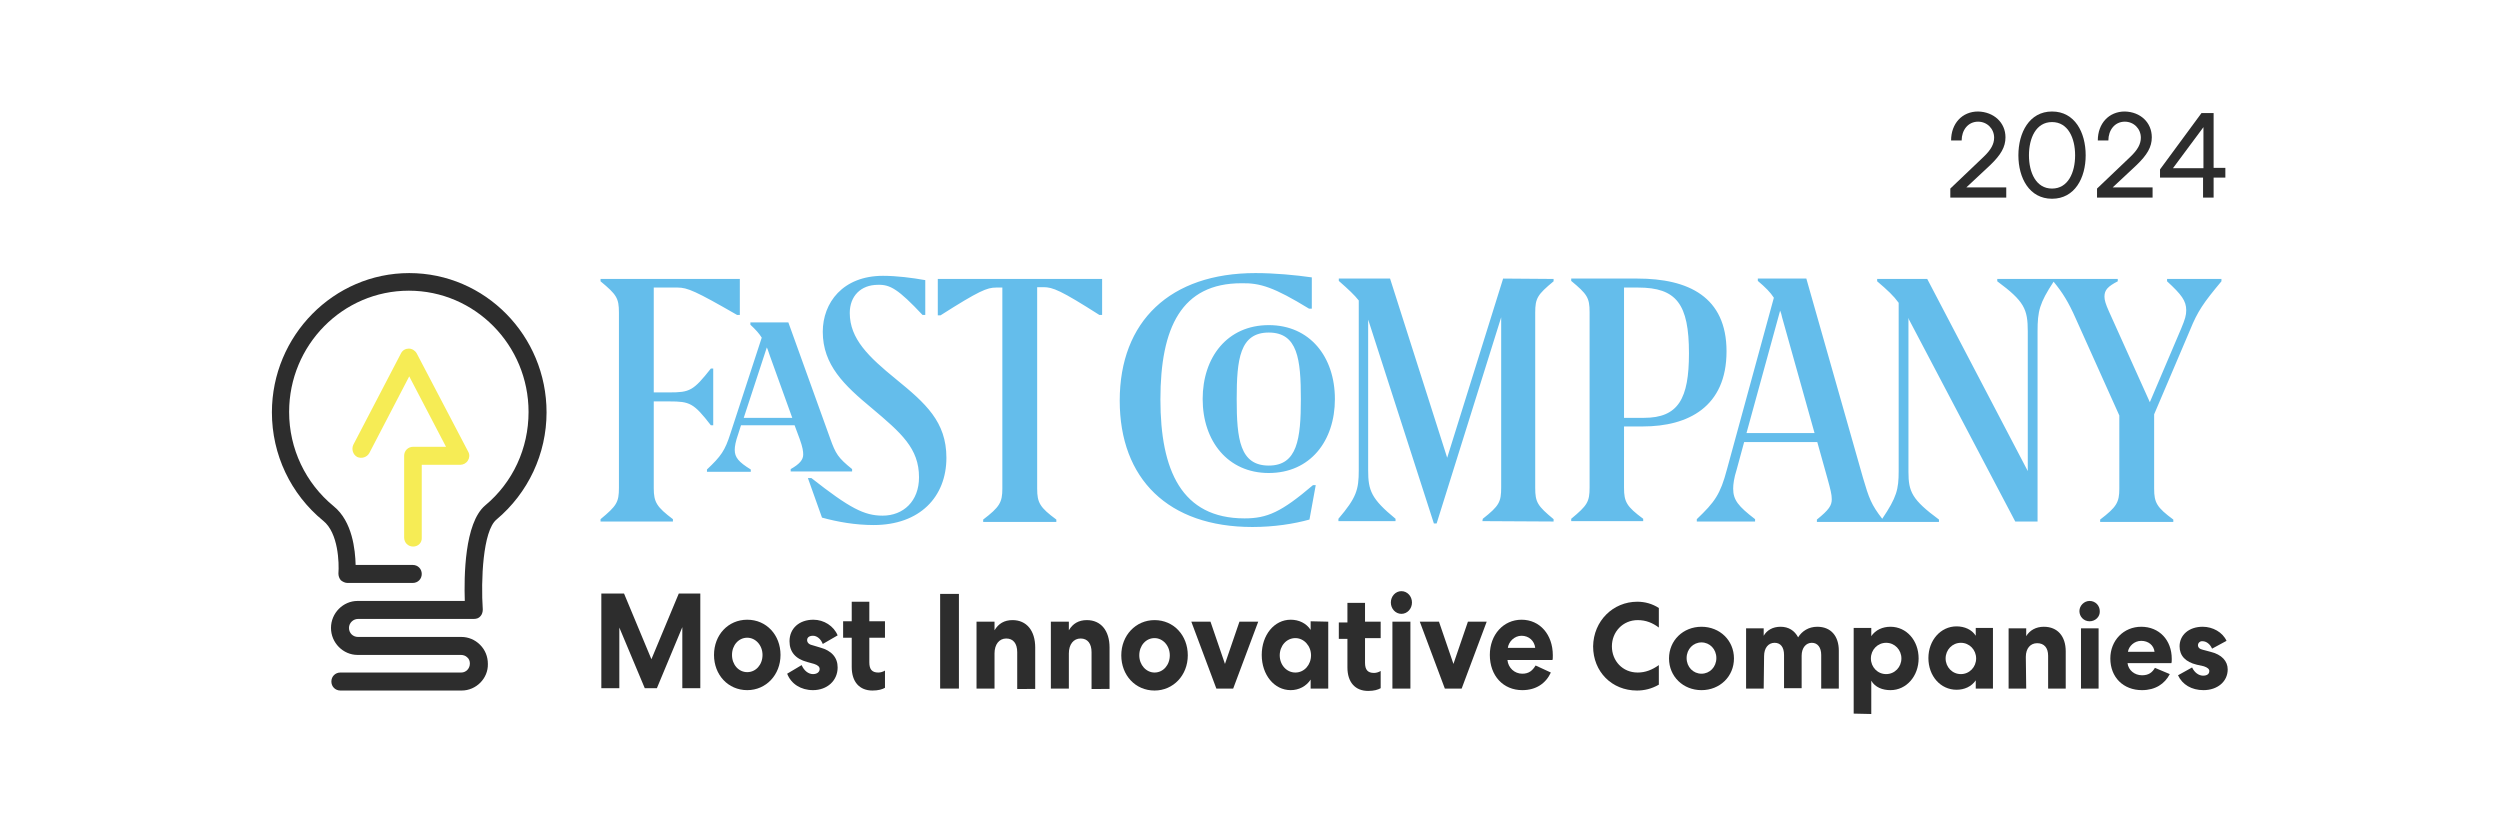 <svg xmlns="http://www.w3.org/2000/svg" xmlns:xlink="http://www.w3.org/1999/xlink" id="Layer_1" x="0px" y="0px" viewBox="0 0 63.9 21.1" style="enable-background:new 0 0 63.9 21.1;" xml:space="preserve"><style type="text/css">	.st0{fill:#64BDEB;}	.st1{fill:#2D2D2D;}	.st2{fill:#F6EC55;}</style><g>	<path class="st0" d="M18.84,8.05h0.07V7.13h-3.56v0.06c0.41,0.34,0.47,0.43,0.47,0.8v4.48c0,0.37-0.06,0.46-0.47,0.8v0.06h1.85  v-0.06c-0.41-0.31-0.49-0.43-0.49-0.79v-2.22h0.4c0.52,0,0.62,0.04,1.06,0.61h0.06V9.42h-0.06c-0.45,0.57-0.54,0.61-1.06,0.61h-0.4  V7.35h0.61C17.57,7.35,17.78,7.44,18.84,8.05 M20.25,10.68h-1.24l0.59-1.8c0.03,0.06,0.05,0.14,0.08,0.22L20.25,10.68z   M21.22,11.21l-1.07-2.97h-0.97V8.3c0.14,0.13,0.22,0.22,0.29,0.33l-0.8,2.45c-0.14,0.44-0.24,0.58-0.6,0.92v0.06h1.12V12  c-0.31-0.19-0.41-0.31-0.41-0.5c0-0.09,0.02-0.21,0.09-0.41l0.07-0.22h1.37l0.13,0.35c0.08,0.22,0.09,0.32,0.09,0.4  c0,0.13-0.09,0.24-0.32,0.37v0.06h1.57v-0.06C21.42,11.7,21.36,11.6,21.22,11.21 M23.58,8.05h0.07V7.16  c-0.34-0.06-0.73-0.11-1.08-0.11c-1.03,0-1.54,0.69-1.54,1.43c0,0.85,0.55,1.37,1.25,1.95c0.76,0.64,1.21,1.03,1.21,1.77  c0,0.61-0.4,0.98-0.93,0.98c-0.47,0-0.84-0.19-1.82-0.96h-0.09l0.36,1.01c0.4,0.11,0.85,0.19,1.32,0.19c1.18,0,1.86-0.72,1.86-1.72  c0-0.92-0.53-1.39-1.29-2.01C22.2,9.12,21.72,8.66,21.72,8c0-0.43,0.28-0.72,0.72-0.72C22.75,7.27,22.96,7.39,23.58,8.05   M28.1,8.05h0.07V7.13h-4.2v0.93h0.07c0.99-0.63,1.19-0.71,1.42-0.71h0.16v5.14c0,0.35-0.07,0.47-0.49,0.79v0.06H27v-0.06  c-0.42-0.31-0.49-0.43-0.49-0.79V7.34h0.16C26.91,7.34,27.11,7.42,28.1,8.05 M33.46,7.89h0.07v-0.8c-0.42-0.06-0.95-0.11-1.44-0.11  c-2.18,0-3.47,1.23-3.47,3.26c0,2,1.24,3.23,3.39,3.23c0.56,0,1.06-0.08,1.46-0.19l0.16-0.88h-0.07c-0.81,0.69-1.17,0.85-1.75,0.85  c-1.61,0-2.15-1.23-2.15-3.04c0-1.84,0.54-2.97,2.07-2.97C32.21,7.23,32.56,7.34,33.46,7.89 M33.25,10.2c0,1.02-0.09,1.7-0.82,1.7  c-0.74,0-0.82-0.68-0.82-1.7s0.08-1.7,0.82-1.7C33.17,8.5,33.25,9.18,33.25,10.2 M34.12,10.2c0-1.08-0.64-1.89-1.69-1.89  c-1.06,0-1.69,0.82-1.69,1.89s0.64,1.89,1.69,1.89C33.49,12.09,34.12,11.27,34.12,10.2 M37.89,13.32l1.82,0.01v-0.06  c-0.41-0.34-0.47-0.43-0.47-0.8V7.99c0-0.37,0.06-0.46,0.47-0.8V7.13l-1.29-0.01l-1.43,4.58l-1.46-4.58h-1.31v0.06  c0.25,0.22,0.4,0.36,0.51,0.5v4.34c0,0.5-0.06,0.7-0.52,1.24v0.06h1.46v-0.06c-0.62-0.51-0.7-0.72-0.7-1.24V8.17  C34.98,8.2,34.99,8.23,35,8.26l1.65,5.12h0.07l1.65-5.27v4.35c0,0.37-0.05,0.47-0.47,0.8L37.89,13.32L37.89,13.32z M43.17,9.03  c0,1.16-0.27,1.65-1.15,1.65h-0.51V7.35h0.36C42.85,7.35,43.17,7.77,43.17,9.03 M44.13,8.98c0-1.39-0.97-1.86-2.28-1.86h-1.69v0.06  c0.41,0.34,0.47,0.43,0.47,0.8v4.48c0,0.37-0.06,0.46-0.47,0.8v0.06H42v-0.06c-0.42-0.31-0.49-0.43-0.49-0.79V10.9h0.48  C43.15,10.9,44.13,10.4,44.13,8.98 M46.38,11.07h-1.74l0.86-3.13c0.02,0.05,0.04,0.11,0.05,0.17L46.38,11.07z M56.78,7.19V7.13  h-1.39v0.06c0.37,0.34,0.49,0.5,0.49,0.74c0,0.13-0.03,0.23-0.13,0.47l-0.8,1.88L53.9,7.95c-0.08-0.18-0.11-0.28-0.11-0.37  c0-0.17,0.09-0.26,0.34-0.39V7.13h-3.08v0.06c0.69,0.51,0.78,0.71,0.78,1.28v3.57l-2.57-4.91h-1.28v0.06  c0.27,0.23,0.42,0.37,0.55,0.55v4.3c0,0.47-0.05,0.67-0.42,1.22c-0.28-0.36-0.34-0.53-0.49-1.04l-1.45-5.1h-1.24v0.06  c0.2,0.17,0.32,0.29,0.41,0.43L44.14,12c-0.17,0.64-0.31,0.83-0.77,1.27v0.06h1.49v-0.06c-0.43-0.33-0.56-0.49-0.56-0.78  c0-0.11,0.02-0.27,0.09-0.49l0.19-0.7h1.87l0.26,0.93c0.08,0.29,0.11,0.41,0.11,0.53c0,0.16-0.07,0.27-0.38,0.52v0.06h3.12v-0.06  c-0.69-0.51-0.78-0.71-0.78-1.22V8.13c0.01,0.01,0.01,0.02,0.01,0.03l2.72,5.17h0.57V8.47c0-0.52,0.05-0.72,0.41-1.27  c0.23,0.28,0.38,0.52,0.57,0.95l1.11,2.47v1.87c0,0.35-0.07,0.47-0.49,0.79v0.06h1.87v-0.06c-0.42-0.31-0.49-0.43-0.49-0.79v-1.9  l0.92-2.16C56.17,7.96,56.32,7.74,56.78,7.19"></path></g><g>	<g>		<g>			<path class="st1" d="M17.9,15.17v2.42h-0.46v-1.56l-0.65,1.56h-0.31l-0.65-1.55v1.55h-0.46v-2.42h0.58l0.7,1.68l0.7-1.68H17.9z"></path>			<path class="st1" d="M19.1,15.84c0.49,0,0.85,0.39,0.85,0.9s-0.37,0.9-0.85,0.9c-0.49,0-0.85-0.39-0.85-0.9    S18.61,15.84,19.1,15.84z M19.1,17.18c0.22,0,0.39-0.19,0.39-0.44s-0.18-0.44-0.39-0.44c-0.22,0-0.39,0.19-0.39,0.44    S18.88,17.18,19.1,17.18z"></path>			<path class="st1" d="M20.63,16.36c0,0.06,0.04,0.11,0.13,0.13l0.2,0.06c0.3,0.08,0.45,0.26,0.45,0.51c0,0.34-0.27,0.58-0.63,0.58    c-0.31,0-0.56-0.16-0.66-0.42L20.49,17c0.06,0.14,0.17,0.23,0.29,0.23c0.1,0,0.17-0.05,0.17-0.13c0-0.06-0.05-0.1-0.14-0.13    l-0.18-0.05c-0.3-0.08-0.45-0.26-0.45-0.53c0-0.33,0.25-0.55,0.61-0.55c0.27,0,0.52,0.16,0.62,0.4l-0.38,0.22    c-0.05-0.13-0.15-0.21-0.25-0.21C20.69,16.25,20.63,16.29,20.63,16.36z"></path>			<path class="st1" d="M22.22,15.38v0.5h0.4v0.42h-0.4v0.63c0,0.18,0.07,0.26,0.23,0.26c0.06,0,0.12-0.02,0.17-0.05v0.44    c-0.07,0.04-0.17,0.07-0.32,0.07c-0.33,0-0.53-0.22-0.53-0.6V16.3h-0.22v-0.42h0.22v-0.5C21.77,15.38,22.22,15.38,22.22,15.38z"></path>		</g>		<g>			<path class="st1" d="M24.51,15.18v2.42h-0.48v-2.42H24.51z"></path>			<path class="st1" d="M25.42,17.6h-0.46v-1.71h0.46v0.22c0.1-0.17,0.25-0.26,0.46-0.26c0.36,0,0.58,0.27,0.58,0.7v1.06H26v-0.94    c0-0.22-0.1-0.35-0.28-0.35s-0.3,0.15-0.3,0.38V17.6z"></path>			<path class="st1" d="M27.32,17.6h-0.46v-1.71h0.46v0.22c0.1-0.17,0.25-0.26,0.46-0.26c0.36,0,0.58,0.27,0.58,0.7v1.06H27.9v-0.94    c0-0.22-0.1-0.35-0.28-0.35s-0.3,0.15-0.3,0.38V17.6z"></path>			<path class="st1" d="M29.51,15.85c0.49,0,0.85,0.39,0.85,0.9s-0.37,0.9-0.85,0.9c-0.49,0-0.85-0.39-0.85-0.9    S29.03,15.85,29.51,15.85z M29.51,17.19c0.22,0,0.39-0.19,0.39-0.44s-0.18-0.44-0.39-0.44c-0.22,0-0.39,0.19-0.39,0.44    S29.3,17.19,29.51,17.19z"></path>			<path class="st1" d="M30.45,15.89h0.49l0.37,1.08l0.37-1.08h0.48l-0.64,1.71h-0.43L30.45,15.89z"></path>			<path class="st1" d="M33.95,15.89v1.71H33.5v-0.23c-0.11,0.17-0.3,0.27-0.51,0.27c-0.42,0-0.74-0.39-0.74-0.9s0.32-0.9,0.74-0.9    c0.21,0,0.4,0.09,0.51,0.26v-0.22L33.95,15.89L33.95,15.89z M33.11,17.19c0.23,0,0.4-0.2,0.4-0.44s-0.18-0.44-0.4-0.44    c-0.23,0-0.4,0.2-0.4,0.44S32.88,17.19,33.11,17.19z"></path>			<path class="st1" d="M34.89,15.39v0.5h0.4v0.42h-0.4v0.63c0,0.18,0.07,0.26,0.23,0.26c0.06,0,0.12-0.02,0.17-0.05v0.44    c-0.07,0.04-0.17,0.07-0.32,0.07c-0.33,0-0.53-0.22-0.53-0.6v-0.73h-0.22v-0.42h0.22v-0.5h0.45V15.39z"></path>			<path class="st1" d="M35.82,15.69c-0.15,0-0.27-0.13-0.27-0.29s0.12-0.29,0.27-0.29s0.27,0.13,0.27,0.29    C36.09,15.56,35.97,15.69,35.82,15.69z M35.59,17.6v-1.71h0.46v1.71H35.59z"></path>			<path class="st1" d="M36.29,15.89h0.49l0.37,1.08l0.37-1.08H38l-0.64,1.71h-0.43L36.29,15.89z"></path>			<path class="st1" d="M39.64,17.19c-0.13,0.28-0.38,0.45-0.73,0.45c-0.49,0-0.83-0.37-0.83-0.9c0-0.52,0.35-0.9,0.81-0.9    c0.47,0,0.8,0.38,0.8,0.91c0,0.06,0,0.1-0.01,0.12h-1.15c0.02,0.2,0.18,0.35,0.38,0.35c0.17,0,0.26-0.08,0.34-0.21L39.64,17.19z     M39.24,16.56c-0.02-0.18-0.16-0.31-0.35-0.31c-0.18,0-0.33,0.15-0.35,0.31H39.24z"></path>		</g>	</g>	<g>		<g>			<path class="st1" d="M41.85,15.38c0.19,0,0.38,0.05,0.55,0.16v0.5c-0.16-0.12-0.33-0.19-0.54-0.19c-0.38,0-0.66,0.3-0.66,0.67    c0,0.37,0.27,0.67,0.66,0.67c0.2,0,0.37-0.07,0.54-0.19v0.5c-0.19,0.11-0.38,0.15-0.56,0.15c-0.64,0-1.12-0.48-1.12-1.13    C40.73,15.87,41.23,15.38,41.85,15.38z"></path>			<path class="st1" d="M43.49,16.02c0.47,0,0.83,0.35,0.83,0.81s-0.36,0.81-0.83,0.81s-0.83-0.35-0.83-0.81    S43.02,16.02,43.49,16.02z M43.49,17.22c0.21,0,0.38-0.17,0.38-0.4s-0.17-0.4-0.38-0.4c-0.21,0-0.38,0.17-0.38,0.4    S43.28,17.22,43.49,17.22z"></path>			<path class="st1" d="M45.08,17.6h-0.45v-1.54h0.45v0.19c0.08-0.14,0.23-0.23,0.43-0.23c0.21,0,0.36,0.1,0.45,0.27    c0.1-0.16,0.27-0.27,0.49-0.27c0.35,0,0.55,0.24,0.55,0.61v0.97h-0.45v-0.86c0-0.19-0.09-0.31-0.24-0.31s-0.26,0.13-0.26,0.33    v0.83H45.6v-0.85c0-0.2-0.09-0.31-0.24-0.31c-0.16,0-0.27,0.13-0.27,0.34L45.08,17.6L45.08,17.6z"></path>			<path class="st1" d="M47.38,18.24v-2.19h0.45v0.21c0.11-0.16,0.29-0.24,0.49-0.24c0.41,0,0.72,0.35,0.72,0.81    c0,0.45-0.31,0.81-0.72,0.81c-0.2,0-0.39-0.07-0.49-0.24v0.85L47.38,18.24L47.38,18.24z M48.21,16.43c-0.22,0-0.39,0.18-0.39,0.4    s0.17,0.4,0.39,0.4s0.39-0.18,0.39-0.4S48.43,16.43,48.21,16.43z"></path>			<path class="st1" d="M50.94,16.06v1.54H50.5v-0.21c-0.11,0.16-0.29,0.24-0.49,0.24c-0.41,0-0.72-0.35-0.72-0.81    c0-0.45,0.31-0.81,0.72-0.81c0.2,0,0.39,0.08,0.49,0.24v-0.2h0.44V16.06z M50.12,17.23c0.22,0,0.39-0.18,0.39-0.4    s-0.17-0.4-0.39-0.4s-0.39,0.18-0.39,0.4S49.9,17.23,50.12,17.23z"></path>			<path class="st1" d="M51.79,17.6h-0.45v-1.54h0.45v0.2c0.09-0.15,0.25-0.24,0.45-0.24c0.35,0,0.56,0.24,0.56,0.63v0.95h-0.45    v-0.84c0-0.2-0.1-0.32-0.28-0.32c-0.17,0-0.29,0.13-0.29,0.35L51.79,17.6L51.79,17.6z"></path>			<path class="st1" d="M53.41,15.88c-0.15,0-0.26-0.12-0.26-0.26s0.12-0.26,0.26-0.26c0.15,0,0.26,0.12,0.26,0.26    C53.68,15.76,53.56,15.88,53.41,15.88z M53.19,17.6v-1.54h0.45v1.54C53.64,17.6,53.19,17.6,53.19,17.6z"></path>			<path class="st1" d="M55.46,17.23c-0.13,0.25-0.37,0.41-0.71,0.41c-0.48,0-0.81-0.33-0.81-0.81c0-0.46,0.34-0.81,0.79-0.81    c0.46,0,0.78,0.34,0.78,0.82c0,0.05,0,0.09-0.01,0.11h-1.12c0.02,0.18,0.18,0.31,0.37,0.31c0.17,0,0.26-0.07,0.33-0.19    L55.46,17.23z M55.07,16.66c-0.02-0.17-0.16-0.28-0.34-0.28s-0.32,0.14-0.34,0.28H55.07z"></path>			<path class="st1" d="M56.18,16.49c0,0.06,0.04,0.1,0.13,0.12l0.19,0.05c0.29,0.07,0.44,0.24,0.44,0.45    c0,0.31-0.26,0.53-0.62,0.53c-0.3,0-0.54-0.14-0.65-0.38l0.36-0.2c0.06,0.13,0.17,0.21,0.28,0.21c0.1,0,0.16-0.04,0.16-0.12    c0-0.05-0.05-0.09-0.14-0.12l-0.18-0.04c-0.29-0.07-0.44-0.23-0.44-0.47c0-0.29,0.24-0.5,0.59-0.5c0.26,0,0.51,0.14,0.61,0.36    l-0.37,0.2c-0.05-0.12-0.15-0.19-0.24-0.19C56.24,16.38,56.18,16.43,56.18,16.49z"></path>		</g>	</g></g><g>	<g>		<g>			<path class="st1" d="M11.8,17.65H8.7c-0.13,0-0.23-0.1-0.23-0.23s0.1-0.23,0.23-0.23h3.09c0.12,0,0.22-0.1,0.22-0.23    c0-0.06-0.02-0.12-0.07-0.16c-0.04-0.04-0.1-0.06-0.16-0.06l0,0c-0.04,0-0.08,0-0.11,0h-0.3H9.14c-0.37,0-0.68-0.31-0.68-0.69    c0-0.38,0.31-0.69,0.68-0.69h2.74c-0.02-0.62-0.01-1.99,0.52-2.44c0.71-0.59,1.11-1.46,1.11-2.39c0-1.71-1.37-3.1-3.06-3.1    s-3.06,1.39-3.06,3.1c0,0.94,0.42,1.82,1.14,2.41c0.48,0.39,0.55,1.12,0.56,1.5h1.46c0.13,0,0.23,0.1,0.23,0.23    c0,0.13-0.1,0.23-0.23,0.23H8.88c-0.06,0-0.12-0.03-0.17-0.07c-0.04-0.05-0.06-0.11-0.06-0.17c0.02-0.27,0-1.04-0.39-1.35    c-0.83-0.68-1.31-1.69-1.31-2.77c0-1.96,1.58-3.56,3.51-3.56c1.94,0,3.51,1.6,3.51,3.56c0,1.06-0.47,2.06-1.28,2.74    c-0.35,0.29-0.4,1.56-0.35,2.3c0,0.06-0.02,0.13-0.06,0.17c-0.04,0.05-0.1,0.07-0.17,0.07H9.15c-0.12,0-0.23,0.1-0.23,0.23    c0,0.13,0.1,0.23,0.23,0.23c0.7,0,2.54,0,2.63,0h0.01c0.18,0,0.35,0.07,0.48,0.2c0.13,0.13,0.2,0.3,0.2,0.49    C12.48,17.34,12.17,17.65,11.8,17.65z"></path>		</g>	</g></g><g>	<path class="st2" d="M10.56,13.97c-0.13,0-0.23-0.1-0.23-0.23v-2.09c0-0.13,0.1-0.23,0.23-0.23h0.84l-0.94-1.8l-1.02,1.96  c-0.06,0.11-0.2,0.15-0.31,0.1c-0.11-0.06-0.15-0.2-0.1-0.31l1.22-2.34c0.04-0.08,0.12-0.12,0.2-0.12s0.16,0.05,0.2,0.12l1.32,2.52  c0.04,0.07,0.03,0.16-0.01,0.22c-0.04,0.07-0.12,0.11-0.19,0.11h-0.99v1.86C10.79,13.87,10.69,13.97,10.56,13.97z"></path></g><g>	<path class="st1" d="M51.26,3.51c0,0.25-0.12,0.45-0.39,0.71l-0.61,0.57h1.02v0.26h-1.43V4.82l0.85-0.81  c0.19-0.18,0.27-0.33,0.27-0.49c0-0.23-0.18-0.41-0.41-0.41c-0.26,0-0.42,0.22-0.42,0.48h-0.27c0-0.43,0.28-0.74,0.69-0.74  C50.96,2.86,51.26,3.13,51.26,3.51z"></path>	<path class="st1" d="M51.59,3.97c0-0.58,0.28-1.12,0.86-1.12s0.86,0.53,0.86,1.12c0,0.58-0.28,1.11-0.86,1.11  S51.59,4.55,51.59,3.97z M53.04,3.97c0-0.44-0.18-0.85-0.59-0.85s-0.59,0.41-0.59,0.85s0.18,0.85,0.59,0.85S53.04,4.41,53.04,3.97z  "></path>	<path class="st1" d="M55,3.51c0,0.25-0.12,0.45-0.39,0.71L54,4.79h1.02v0.26H53.6V4.82l0.85-0.81c0.19-0.18,0.27-0.33,0.27-0.49  c0-0.23-0.18-0.41-0.41-0.41c-0.26,0-0.42,0.22-0.42,0.48h-0.27c0-0.43,0.28-0.74,0.69-0.74C54.71,2.86,55,3.13,55,3.51z"></path>	<path class="st1" d="M55.21,4.33l1.06-1.44h0.31v1.4h0.3v0.25h-0.3v0.51h-0.27V4.54h-1.1C55.21,4.54,55.21,4.33,55.21,4.33z   M56.32,4.3V3.25L55.54,4.3H56.32z"></path></g></svg>